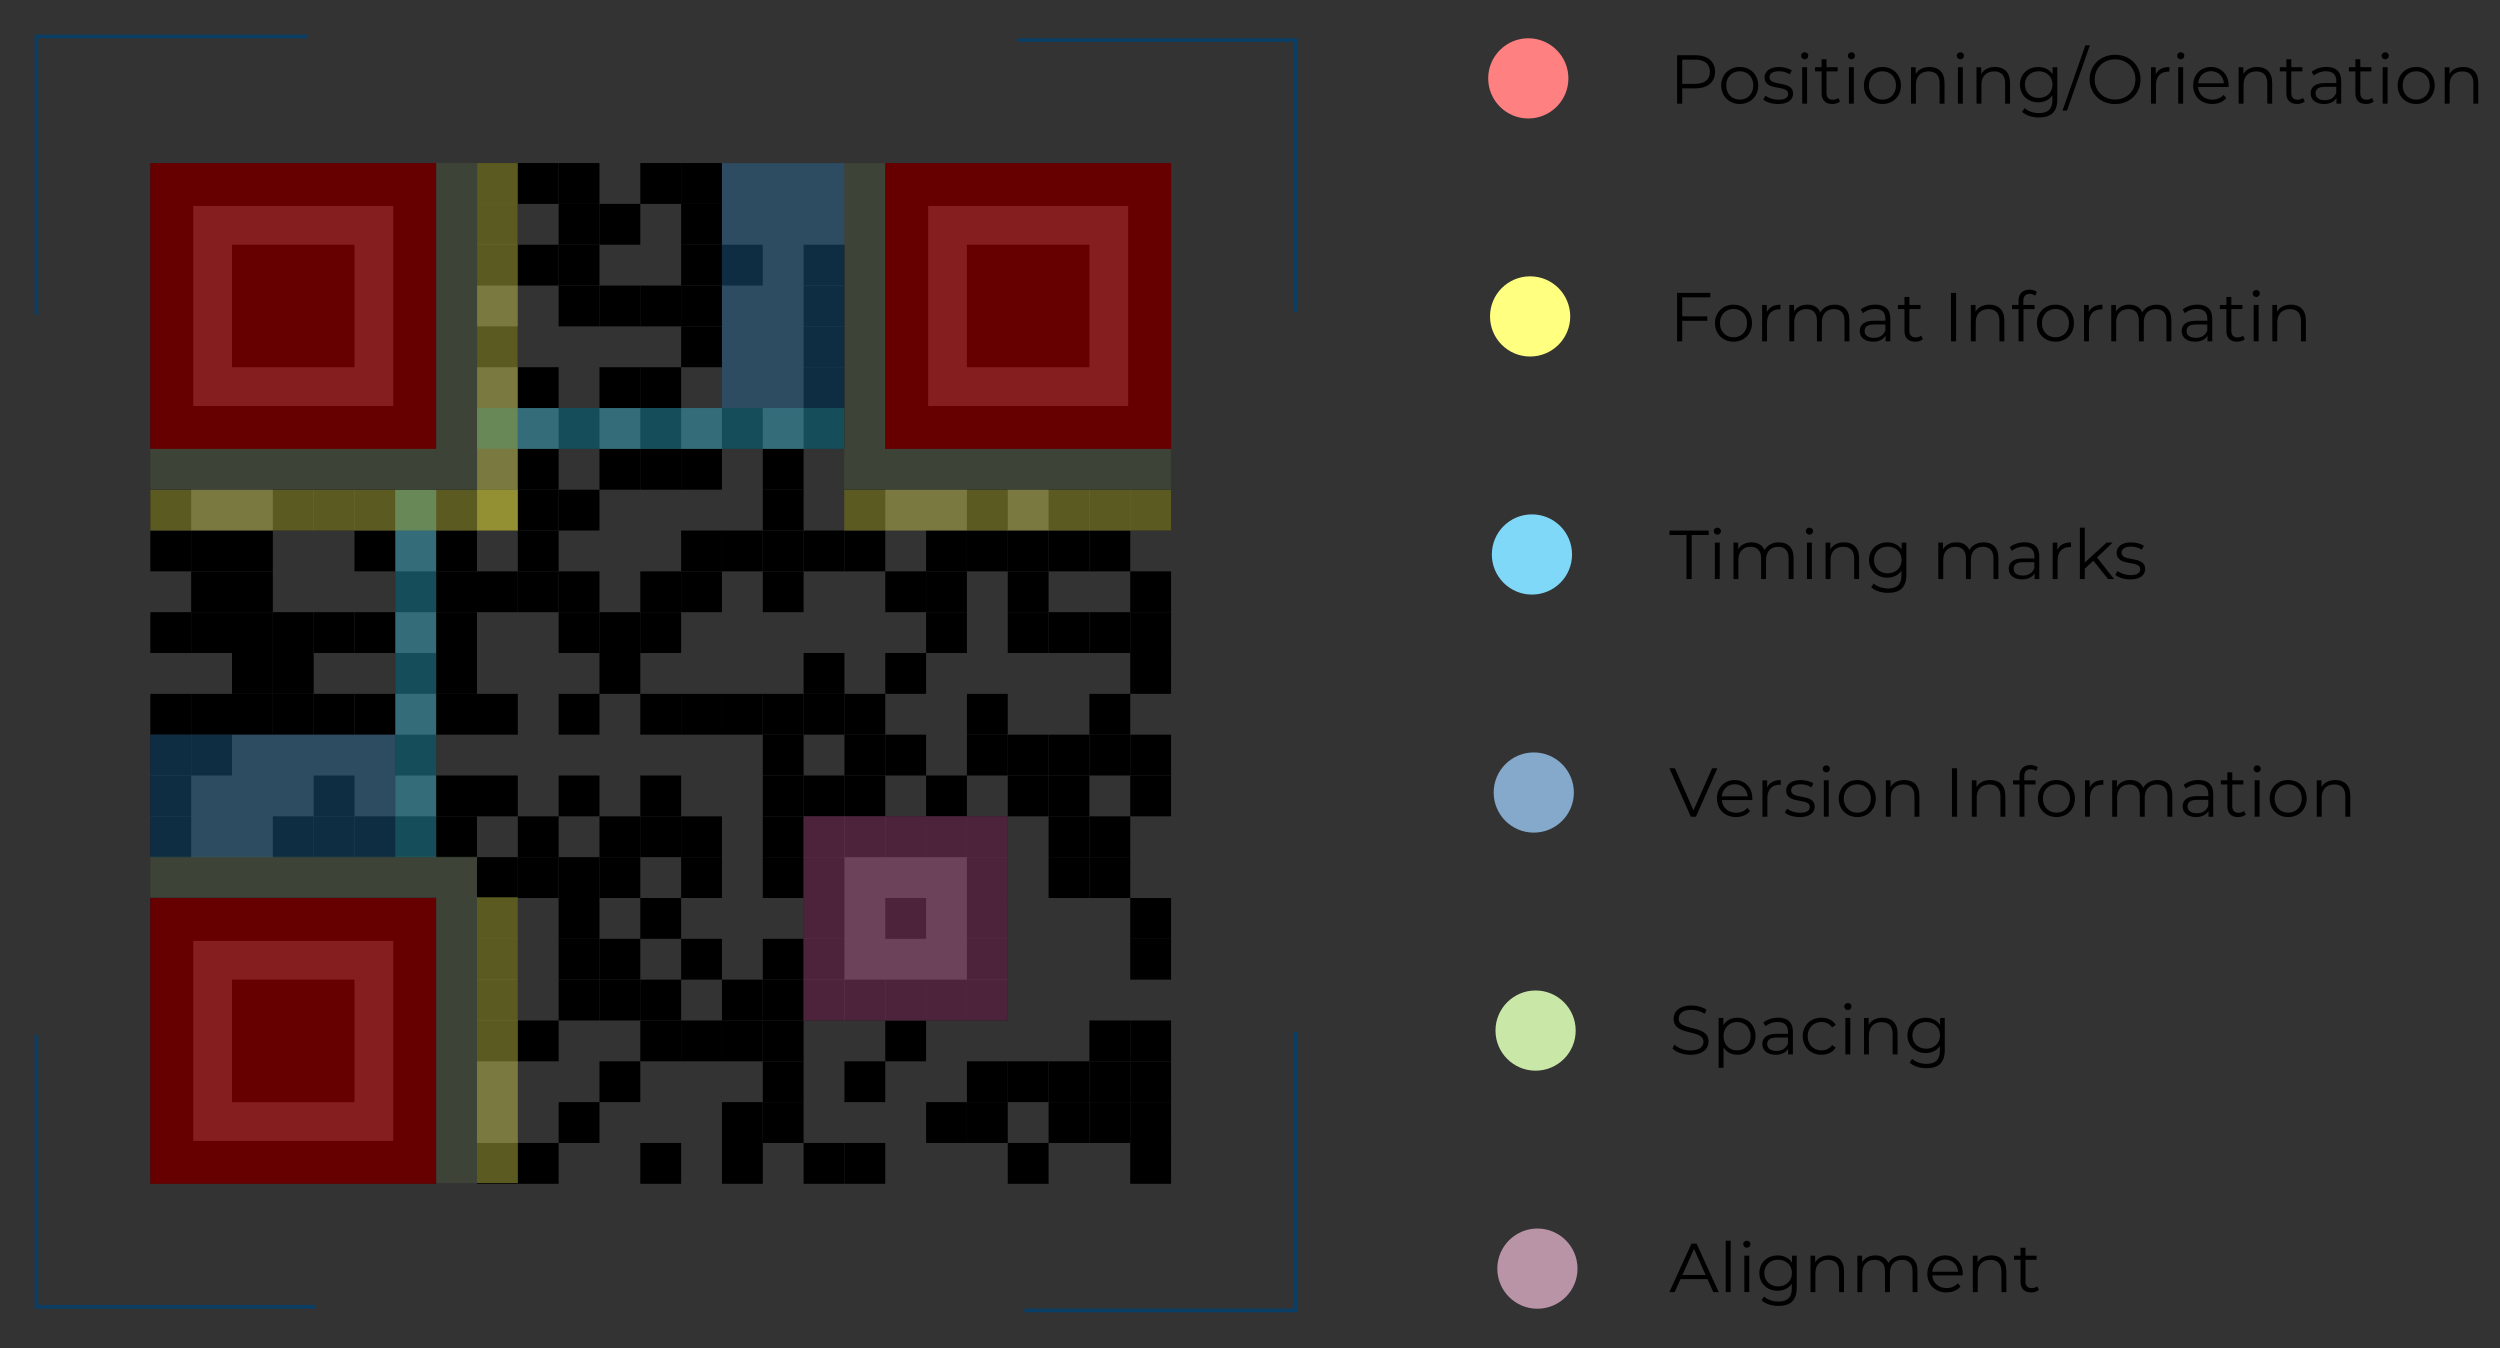 <?xml version="1.0" encoding="UTF-8"?>
<svg xmlns="http://www.w3.org/2000/svg" id="Layer_1" data-name="Layer 1" viewBox="0 0 685.78 369.78">
  <rect x="0" y="0" width="685.78" height="369.78" fill="#333333" stroke="none"/>
  <defs>
    <style>
      .cls-1 {
        fill: #ff8080;
      }

      .cls-2 {
        fill: #256ea5;
      }

      .cls-2, .cls-3, .cls-4, .cls-5, .cls-6, .cls-7 {
        opacity: .4;
      }

      .cls-8 {
        fill: #b993a6;
      }

      .cls-9 {
        fill: #80d8f8;
      }

      .cls-10 {
        fill: #c9e8a8;
      }

      .cls-11 {
        fill: #84a9cb;
      }

      .cls-12 {
        stroke: #0a3e65;
        stroke-miterlimit: 10;
      }

      .cls-12, .cls-13 {
        fill: none;
      }

      .cls-4 {
        fill: #e5e151;
      }

      .cls-5 {
        fill: #38c0e5;
      }

      .cls-6 {
        fill: #bf5891;
      }

      .cls-14 {
        fill: #ffff80;
      }

      .cls-7 {
        fill: red;
      }

      .cls-15 {
        fill: #8ab755;
        opacity: .3;
      }
    </style>
  </defs>
  <g>
    <g>
      <polyline class="cls-12" points="10 86.46 10 10 84.47 10"></polyline>
      <polyline class="cls-12" points="279.01 10.99 355.47 10.99 355.47 85.47"></polyline>
    </g>
    <g>
      <g>
        <rect x="130.84" y="44.73" width="11.2" height="11.2"></rect>
        <rect x="142.04" y="44.73" width="11.2" height="11.2"></rect>
        <rect x="153.24" y="44.73" width="11.2" height="11.2"></rect>
        <rect x="175.64" y="44.73" width="11.2" height="11.2"></rect>
        <rect x="186.84" y="44.73" width="11.2" height="11.2"></rect>
        <rect x="130.84" y="55.93" width="11.2" height="11.2"></rect>
        <rect x="153.24" y="55.93" width="11.2" height="11.2"></rect>
        <rect x="164.44" y="55.93" width="11.2" height="11.2"></rect>
        <rect x="186.84" y="55.93" width="11.2" height="11.2"></rect>
        <rect x="130.84" y="67.13" width="11.2" height="11.2"></rect>
        <rect x="142.04" y="67.13" width="11.2" height="11.2"></rect>
        <rect x="153.24" y="67.13" width="11.2" height="11.2"></rect>
        <rect x="186.84" y="67.13" width="11.2" height="11.2"></rect>
        <rect x="198.04" y="67.13" width="11.2" height="11.2"></rect>
        <rect x="220.44" y="67.13" width="11.2" height="11.2"></rect>
        <rect x="153.24" y="78.33" width="11.2" height="11.2"></rect>
        <rect x="164.44" y="78.33" width="11.2" height="11.2"></rect>
        <rect x="175.64" y="78.33" width="11.2" height="11.2"></rect>
        <rect x="186.84" y="78.33" width="11.2" height="11.2"></rect>
        <rect x="220.44" y="78.33" width="11.2" height="11.2"></rect>
        <rect x="130.84" y="89.53" width="11.2" height="11.2"></rect>
        <rect x="186.84" y="89.53" width="11.2" height="11.2"></rect>
        <rect x="220.44" y="89.53" width="11.2" height="11.2"></rect>
        <rect x="142.04" y="100.73" width="11.2" height="11.2"></rect>
        <rect x="164.44" y="100.73" width="11.2" height="11.2"></rect>
        <rect x="175.64" y="100.73" width="11.2" height="11.2"></rect>
        <rect x="220.44" y="100.73" width="11.2" height="11.2"></rect>
        <rect x="130.84" y="111.93" width="11.2" height="11.2"></rect>
        <rect x="153.24" y="111.93" width="11.2" height="11.2"></rect>
        <rect x="175.64" y="111.93" width="11.2" height="11.2"></rect>
        <rect x="198.04" y="111.93" width="11.2" height="11.2"></rect>
        <rect x="220.44" y="111.93" width="11.2" height="11.2"></rect>
        <rect x="142.04" y="123.13" width="11.2" height="11.2"></rect>
        <rect x="164.44" y="123.13" width="11.2" height="11.2"></rect>
        <rect x="175.64" y="123.13" width="11.2" height="11.2"></rect>
        <rect x="186.84" y="123.13" width="11.2" height="11.2"></rect>
        <rect x="209.24" y="123.13" width="11.2" height="11.2"></rect>
        <rect x="41.24" y="134.33" width="11.2" height="11.2"></rect>
        <rect x="74.84" y="134.33" width="11.2" height="11.2"></rect>
        <rect x="86.04" y="134.33" width="11.2" height="11.2"></rect>
        <rect x="97.24" y="134.33" width="11.2" height="11.2"></rect>
        <rect x="108.44" y="134.33" width="11.2" height="11.2"></rect>
        <rect x="119.64" y="134.33" width="11.2" height="11.2"></rect>
        <rect x="130.84" y="134.33" width="11.2" height="11.2"></rect>
        <rect x="142.04" y="134.33" width="11.2" height="11.2"></rect>
        <rect x="153.24" y="134.33" width="11.2" height="11.2"></rect>
        <rect x="209.24" y="134.33" width="11.2" height="11.2"></rect>
        <rect x="231.64" y="134.33" width="11.2" height="11.2"></rect>
        <rect x="265.24" y="134.33" width="11.2" height="11.2"></rect>
        <rect x="287.64" y="134.33" width="11.2" height="11.2"></rect>
        <rect x="298.84" y="134.33" width="11.2" height="11.2"></rect>
        <rect x="310.04" y="134.33" width="11.2" height="11.2"></rect>
        <rect x="41.24" y="145.53" width="11.2" height="11.2"></rect>
        <rect x="52.44" y="145.53" width="11.2" height="11.2"></rect>
        <rect x="63.64" y="145.53" width="11.2" height="11.2"></rect>
        <rect x="97.24" y="145.53" width="11.2" height="11.2"></rect>
        <rect x="119.64" y="145.53" width="11.2" height="11.2"></rect>
        <rect x="142.04" y="145.53" width="11.2" height="11.2"></rect>
        <rect x="186.84" y="145.53" width="11.2" height="11.2"></rect>
        <rect x="198.04" y="145.53" width="11.2" height="11.2"></rect>
        <rect x="209.24" y="145.53" width="11.2" height="11.2"></rect>
        <rect x="220.44" y="145.53" width="11.2" height="11.2"></rect>
        <rect x="231.64" y="145.53" width="11.2" height="11.2"></rect>
        <rect x="254.04" y="145.53" width="11.2" height="11.2"></rect>
        <rect x="265.24" y="145.53" width="11.2" height="11.2"></rect>
        <rect x="276.44" y="145.53" width="11.2" height="11.2"></rect>
        <rect x="287.64" y="145.53" width="11.2" height="11.2"></rect>
        <rect x="298.84" y="145.53" width="11.2" height="11.2"></rect>
        <rect x="52.44" y="156.73" width="11.2" height="11.2"></rect>
        <rect x="63.64" y="156.73" width="11.2" height="11.2"></rect>
        <rect x="108.44" y="156.73" width="11.2" height="11.2"></rect>
        <rect x="119.64" y="156.73" width="11.2" height="11.2"></rect>
        <rect x="130.84" y="156.73" width="11.2" height="11.2"></rect>
        <rect x="142.04" y="156.73" width="11.2" height="11.2"></rect>
        <rect x="153.24" y="156.73" width="11.2" height="11.2"></rect>
        <rect x="175.64" y="156.73" width="11.2" height="11.2"></rect>
        <rect x="186.84" y="156.73" width="11.2" height="11.2"></rect>
        <rect x="209.24" y="156.73" width="11.2" height="11.2"></rect>
        <rect x="242.84" y="156.73" width="11.2" height="11.2"></rect>
        <rect x="254.04" y="156.73" width="11.2" height="11.2"></rect>
        <rect x="276.44" y="156.73" width="11.2" height="11.2"></rect>
        <rect x="310.04" y="156.73" width="11.2" height="11.2"></rect>
        <rect x="41.24" y="167.93" width="11.2" height="11.2"></rect>
        <rect x="52.44" y="167.93" width="11.2" height="11.2"></rect>
        <rect x="63.64" y="167.93" width="11.2" height="11.2"></rect>
        <rect x="74.84" y="167.93" width="11.2" height="11.2"></rect>
        <rect x="86.04" y="167.93" width="11.2" height="11.2"></rect>
        <rect x="97.24" y="167.93" width="11.2" height="11.2"></rect>
        <rect x="119.64" y="167.93" width="11.2" height="11.2"></rect>
        <rect x="153.24" y="167.93" width="11.2" height="11.2"></rect>
        <rect x="164.44" y="167.93" width="11.2" height="11.2"></rect>
        <rect x="175.64" y="167.93" width="11.2" height="11.2"></rect>
        <rect x="254.04" y="167.93" width="11.2" height="11.2"></rect>
        <rect x="276.44" y="167.93" width="11.2" height="11.2"></rect>
        <rect x="287.64" y="167.93" width="11.2" height="11.2"></rect>
        <rect x="298.84" y="167.93" width="11.2" height="11.2"></rect>
        <rect x="310.04" y="167.93" width="11.2" height="11.2"></rect>
        <rect x="63.64" y="179.13" width="11.2" height="11.2"></rect>
        <rect x="74.84" y="179.13" width="11.2" height="11.2"></rect>
        <rect x="108.44" y="179.13" width="11.2" height="11.2"></rect>
        <rect x="119.64" y="179.13" width="11.2" height="11.2"></rect>
        <rect x="164.44" y="179.13" width="11.2" height="11.2"></rect>
        <rect x="220.44" y="179.13" width="11.2" height="11.2"></rect>
        <rect x="242.84" y="179.13" width="11.2" height="11.2"></rect>
        <rect x="310.04" y="179.13" width="11.2" height="11.2"></rect>
        <rect x="41.24" y="190.33" width="11.2" height="11.2"></rect>
        <rect x="52.44" y="190.33" width="11.2" height="11.2"></rect>
        <rect x="63.64" y="190.33" width="11.2" height="11.2"></rect>
        <rect x="74.84" y="190.33" width="11.2" height="11.2"></rect>
        <rect x="86.04" y="190.33" width="11.2" height="11.2"></rect>
        <rect x="97.24" y="190.33" width="11.2" height="11.2"></rect>
        <rect x="119.64" y="190.33" width="11.2" height="11.2"></rect>
        <rect x="130.84" y="190.33" width="11.2" height="11.2"></rect>
        <rect x="153.24" y="190.33" width="11.2" height="11.2"></rect>
        <rect x="175.64" y="190.33" width="11.2" height="11.2"></rect>
        <rect x="186.84" y="190.33" width="11.2" height="11.2"></rect>
        <rect x="198.04" y="190.33" width="11.2" height="11.2"></rect>
        <rect x="209.24" y="190.33" width="11.2" height="11.2"></rect>
        <rect x="220.44" y="190.33" width="11.2" height="11.2"></rect>
        <rect x="231.64" y="190.33" width="11.2" height="11.2"></rect>
        <rect x="265.24" y="190.33" width="11.2" height="11.2"></rect>
        <rect x="298.84" y="190.33" width="11.2" height="11.2"></rect>
        <rect x="41.24" y="201.53" width="11.2" height="11.2"></rect>
        <rect x="52.44" y="201.53" width="11.2" height="11.2"></rect>
        <rect x="108.44" y="201.53" width="11.2" height="11.2"></rect>
        <rect x="209.24" y="201.53" width="11.2" height="11.2"></rect>
        <rect x="231.64" y="201.53" width="11.2" height="11.2"></rect>
        <rect x="242.84" y="201.53" width="11.2" height="11.2"></rect>
        <rect x="265.24" y="201.53" width="11.2" height="11.2"></rect>
        <rect x="276.44" y="201.53" width="11.2" height="11.2"></rect>
        <rect x="287.64" y="201.53" width="11.2" height="11.2"></rect>
        <rect x="298.84" y="201.53" width="11.2" height="11.2"></rect>
        <rect x="310.04" y="201.53" width="11.2" height="11.2"></rect>
        <rect x="41.24" y="212.73" width="11.2" height="11.2"></rect>
        <rect x="86.04" y="212.73" width="11.2" height="11.2"></rect>
        <rect x="119.64" y="212.73" width="11.2" height="11.2"></rect>
        <rect x="130.84" y="212.73" width="11.2" height="11.2"></rect>
        <rect x="153.24" y="212.73" width="11.2" height="11.2"></rect>
        <rect x="175.64" y="212.73" width="11.2" height="11.2"></rect>
        <rect x="209.24" y="212.73" width="11.2" height="11.2"></rect>
        <rect x="220.44" y="212.73" width="11.2" height="11.2"></rect>
        <rect x="231.64" y="212.73" width="11.2" height="11.2"></rect>
        <rect x="254.04" y="212.73" width="11.2" height="11.2"></rect>
        <rect x="276.44" y="212.73" width="11.2" height="11.2"></rect>
        <rect x="287.64" y="212.73" width="11.2" height="11.2"></rect>
        <rect x="310.04" y="212.73" width="11.2" height="11.2"></rect>
        <rect x="41.24" y="223.93" width="11.2" height="11.2"></rect>
        <rect x="74.84" y="223.93" width="11.2" height="11.2"></rect>
        <rect x="86.04" y="223.93" width="11.2" height="11.2"></rect>
        <rect x="97.24" y="223.93" width="11.2" height="11.2"></rect>
        <rect x="108.44" y="223.93" width="11.2" height="11.2"></rect>
        <rect x="119.64" y="223.93" width="11.2" height="11.2"></rect>
        <rect x="142.04" y="223.93" width="11.2" height="11.2"></rect>
        <rect x="164.44" y="223.93" width="11.2" height="11.2"></rect>
        <rect x="175.64" y="223.93" width="11.2" height="11.2"></rect>
        <rect x="186.84" y="223.93" width="11.2" height="11.2"></rect>
        <rect x="209.24" y="223.93" width="11.2" height="11.2"></rect>
        <rect x="220.44" y="223.93" width="11.2" height="11.2"></rect>
        <rect x="231.64" y="223.93" width="11.2" height="11.2"></rect>
        <rect x="242.84" y="223.93" width="11.2" height="11.2"></rect>
        <rect x="254.04" y="223.93" width="11.2" height="11.2"></rect>
        <rect x="265.24" y="223.93" width="11.2" height="11.2"></rect>
        <rect x="287.64" y="223.93" width="11.2" height="11.2"></rect>
        <rect x="298.84" y="223.93" width="11.2" height="11.2"></rect>
        <rect x="130.84" y="235.13" width="11.2" height="11.2"></rect>
        <rect x="142.04" y="235.13" width="11.2" height="11.2"></rect>
        <rect x="153.24" y="235.13" width="11.2" height="11.2"></rect>
        <rect x="164.44" y="235.13" width="11.2" height="11.2"></rect>
        <rect x="186.84" y="235.13" width="11.2" height="11.2"></rect>
        <rect x="209.24" y="235.13" width="11.2" height="11.2"></rect>
        <rect x="220.44" y="235.13" width="11.2" height="11.2"></rect>
        <rect x="265.24" y="235.13" width="11.2" height="11.2"></rect>
        <rect x="287.64" y="235.13" width="11.2" height="11.2"></rect>
        <rect x="298.84" y="235.13" width="11.2" height="11.2"></rect>
        <rect x="130.84" y="246.33" width="11.2" height="11.2"></rect>
        <rect x="153.24" y="246.33" width="11.2" height="11.2"></rect>
        <rect x="175.64" y="246.33" width="11.2" height="11.2"></rect>
        <rect x="220.44" y="246.33" width="11.2" height="11.2"></rect>
        <rect x="242.84" y="246.33" width="11.2" height="11.2"></rect>
        <rect x="265.24" y="246.33" width="11.2" height="11.2"></rect>
        <rect x="310.04" y="246.33" width="11.2" height="11.2"></rect>
        <rect x="130.84" y="257.53" width="11.2" height="11.2"></rect>
        <rect x="153.24" y="257.53" width="11.2" height="11.2"></rect>
        <rect x="164.44" y="257.53" width="11.2" height="11.2"></rect>
        <rect x="186.84" y="257.53" width="11.2" height="11.2"></rect>
        <rect x="209.24" y="257.53" width="11.2" height="11.2"></rect>
        <rect x="220.44" y="257.53" width="11.2" height="11.2"></rect>
        <rect x="265.24" y="257.53" width="11.2" height="11.2"></rect>
        <rect x="310.04" y="257.53" width="11.2" height="11.2"></rect>
        <rect x="130.84" y="268.73" width="11.2" height="11.2"></rect>
        <rect x="153.24" y="268.73" width="11.2" height="11.2"></rect>
        <rect x="164.44" y="268.73" width="11.2" height="11.2"></rect>
        <rect x="175.64" y="268.73" width="11.2" height="11.2"></rect>
        <rect x="198.04" y="268.73" width="11.2" height="11.2"></rect>
        <rect x="209.24" y="268.73" width="11.2" height="11.2"></rect>
        <rect x="220.44" y="268.73" width="11.2" height="11.2"></rect>
        <rect x="231.64" y="268.73" width="11.2" height="11.2"></rect>
        <rect x="242.84" y="268.73" width="11.2" height="11.2"></rect>
        <rect x="254.04" y="268.73" width="11.2" height="11.2"></rect>
        <rect x="265.24" y="268.73" width="11.2" height="11.2"></rect>
        <rect x="130.84" y="279.93" width="11.2" height="11.2"></rect>
        <rect x="142.04" y="279.93" width="11.2" height="11.2"></rect>
        <rect x="175.64" y="279.93" width="11.2" height="11.2"></rect>
        <rect x="186.84" y="279.93" width="11.2" height="11.2"></rect>
        <rect x="198.04" y="279.93" width="11.2" height="11.2"></rect>
        <rect x="209.24" y="279.93" width="11.2" height="11.2"></rect>
        <rect x="242.84" y="279.93" width="11.2" height="11.2"></rect>
        <rect x="298.84" y="279.93" width="11.2" height="11.2"></rect>
        <rect x="310.04" y="279.93" width="11.2" height="11.2"></rect>
        <rect x="164.44" y="291.13" width="11.2" height="11.2"></rect>
        <rect x="209.24" y="291.13" width="11.2" height="11.2"></rect>
        <rect x="231.64" y="291.13" width="11.2" height="11.2"></rect>
        <rect x="265.24" y="291.13" width="11.2" height="11.2"></rect>
        <rect x="276.44" y="291.13" width="11.2" height="11.2"></rect>
        <rect x="287.64" y="291.13" width="11.2" height="11.2"></rect>
        <rect x="298.84" y="291.13" width="11.2" height="11.2"></rect>
        <rect x="310.04" y="291.13" width="11.2" height="11.2"></rect>
        <rect x="153.24" y="302.33" width="11.2" height="11.2"></rect>
        <rect x="198.04" y="302.33" width="11.2" height="11.2"></rect>
        <rect x="209.24" y="302.33" width="11.2" height="11.2"></rect>
        <rect x="254.04" y="302.33" width="11.2" height="11.2"></rect>
        <rect x="265.24" y="302.33" width="11.2" height="11.2"></rect>
        <rect x="287.64" y="302.33" width="11.2" height="11.2"></rect>
        <rect x="298.84" y="302.33" width="11.2" height="11.2"></rect>
        <rect x="310.04" y="302.33" width="11.2" height="11.2"></rect>
        <rect x="130.84" y="313.53" width="11.2" height="11.2"></rect>
        <rect x="142.04" y="313.53" width="11.2" height="11.2"></rect>
        <rect x="175.64" y="313.53" width="11.2" height="11.2"></rect>
        <rect x="198.04" y="313.53" width="11.2" height="11.2"></rect>
        <rect x="220.44" y="313.53" width="11.2" height="11.2"></rect>
        <rect x="231.64" y="313.53" width="11.2" height="11.2"></rect>
        <rect x="276.44" y="313.53" width="11.2" height="11.2"></rect>
        <rect x="310.04" y="313.53" width="11.2" height="11.2"></rect>
        <g>
          <rect class="cls-13" x="53" y="56.49" width="54.88" height="54.88"></rect>
          <path d="m107.88,44.73H41.24v78.4h78.4V44.73h-11.76Zm0,66.64h-54.88v-54.88h54.88v54.88Z"></path>
        </g>
        <g>
          <rect class="cls-13" x="254.6" y="56.49" width="54.88" height="54.88"></rect>
          <path d="m309.48,44.73h-66.64v78.4h78.4V44.73h-11.76Zm0,66.64h-54.88v-54.88h54.88v54.88Z"></path>
        </g>
        <g>
          <rect class="cls-13" x="53" y="258.09" width="54.88" height="54.88"></rect>
          <path d="m107.88,246.33H41.24v78.4h78.4v-78.4h-11.76Zm0,66.64h-54.88v-54.88h54.88v54.88Z"></path>
        </g>
        <rect x="63.64" y="67.13" width="33.6" height="33.6"></rect>
        <rect x="265.24" y="67.13" width="33.6" height="33.6"></rect>
        <rect x="63.64" y="268.73" width="33.6" height="33.6"></rect>
      </g>
      <rect class="cls-7" x="242.84" y="44.73" width="78.4" height="78.4"></rect>
      <rect class="cls-7" x="41.24" y="44.73" width="78.4" height="78.4"></rect>
      <rect class="cls-7" x="41.24" y="246.33" width="78.4" height="78.4"></rect>
      <rect class="cls-6" x="220.44" y="223.93" width="56" height="56"></rect>
      <g class="cls-3">
        <rect class="cls-15" x="119.64" y="44.73" width="11.2" height="89.6"></rect>
        <rect class="cls-15" x="74.84" y="89.53" width="11.2" height="78.4" transform="translate(209.17 48.29) rotate(90)"></rect>
      </g>
      <g class="cls-3">
        <rect class="cls-15" x="119.64" y="234.93" width="11.2" height="89.6"></rect>
        <rect class="cls-15" x="74.84" y="201.33" width="11.2" height="78.4" transform="translate(-160.09 320.97) rotate(-90)"></rect>
      </g>
      <g class="cls-3">
        <rect class="cls-15" x="231.6" y="44.77" width="11.2" height="89.6" transform="translate(474.4 179.13) rotate(-180)"></rect>
        <rect class="cls-15" x="276.4" y="89.57" width="11.2" height="78.4" transform="translate(410.77 -153.23) rotate(90)"></rect>
      </g>
      <rect class="cls-2" x="198.04" y="44.73" width="33.56" height="67.2"></rect>
      <rect class="cls-5" x="130.84" y="111.93" width="100.76" height="11.2"></rect>
      <rect class="cls-5" x="108.44" y="134.37" width="11.2" height="100.76"></rect>
      <rect class="cls-4" x="130.84" y="246.13" width="11.2" height="78.4"></rect>
      <rect class="cls-2" x="41.24" y="201.53" width="67.2" height="33.61"></rect>
      <rect class="cls-4" x="41.24" y="134.37" width="100.8" height="11.16"></rect>
      <rect class="cls-4" x="86.04" y="89.55" width="100.8" height="11.16" transform="translate(41.31 231.57) rotate(-90)"></rect>
      <rect class="cls-4" x="231.6" y="134.37" width="89.64" height="11.16"></rect>
    </g>
    <g>
      <polyline class="cls-12" points="355.47 283 355.47 359.46 280.99 359.46"></polyline>
      <polyline class="cls-12" points="86.46 358.47 10 358.47 10 283.99"></polyline>
    </g>
  </g>
  <circle class="cls-1" cx="419.23" cy="21.5" r="11"></circle>
  <circle class="cls-14" cx="419.73" cy="86.8" r="11"></circle>
  <circle class="cls-9" cx="420.23" cy="152.1" r="11"></circle>
  <circle class="cls-11" cx="420.73" cy="217.4" r="11"></circle>
  <circle class="cls-10" cx="421.23" cy="282.7" r="11"></circle>
  <circle class="cls-8" cx="421.73" cy="348" r="11"></circle>
  <g>
    <path d="m470.46,19.7c0,2.83-2.05,4.54-5.43,4.54h-3.57v4.2h-1.41v-13.3h4.98c3.38,0,5.43,1.71,5.43,4.56Zm-1.41,0c0-2.13-1.41-3.34-4.07-3.34h-3.53v6.65h3.53c2.66,0,4.07-1.22,4.07-3.31Z"></path>
    <path d="m472.15,23.44c0-2.96,2.17-5.07,5.09-5.07s5.07,2.11,5.07,5.07-2.15,5.09-5.07,5.09-5.09-2.13-5.09-5.09Zm8.8,0c0-2.34-1.58-3.89-3.71-3.89s-3.72,1.56-3.72,3.89,1.6,3.89,3.72,3.89,3.71-1.56,3.71-3.89Z"></path>
    <path d="m483.68,27.3l.61-1.06c.8.63,2.15,1.12,3.55,1.12,1.9,0,2.68-.65,2.68-1.63,0-2.6-6.48-.55-6.48-4.5,0-1.63,1.41-2.85,3.95-2.85,1.29,0,2.7.36,3.53.93l-.59,1.08c-.87-.61-1.92-.85-2.94-.85-1.8,0-2.6.7-2.6,1.65,0,2.7,6.48.67,6.48,4.5,0,1.73-1.52,2.85-4.12,2.85-1.65,0-3.25-.53-4.07-1.23Z"></path>
    <path d="m494.06,15.29c0-.51.44-.95.99-.95s.99.42.99.93c0,.55-.42.99-.99.99s-.99-.44-.99-.97Zm.3,3.15h1.35v9.99h-1.35v-9.99Z"></path>
    <path d="m504.73,27.83c-.53.48-1.33.7-2.11.7-1.88,0-2.93-1.06-2.93-2.91v-6.04h-1.79v-1.14h1.79v-2.18h1.35v2.18h3.04v1.14h-3.04v5.96c0,1.18.61,1.82,1.73,1.82.55,0,1.1-.17,1.48-.51l.47.97Z"></path>
    <path d="m506.88,15.29c0-.51.44-.95.99-.95s.99.42.99.93c0,.55-.42.99-.99.99s-.99-.44-.99-.97Zm.3,3.15h1.35v9.99h-1.35v-9.99Z"></path>
    <path d="m511.29,23.44c0-2.96,2.17-5.07,5.09-5.07s5.07,2.11,5.07,5.07-2.15,5.09-5.07,5.09-5.09-2.13-5.09-5.09Zm8.8,0c0-2.34-1.58-3.89-3.71-3.89s-3.72,1.56-3.72,3.89,1.6,3.89,3.72,3.89,3.71-1.56,3.71-3.89Z"></path>
    <path d="m533.41,22.65v5.79h-1.35v-5.66c0-2.11-1.1-3.19-3-3.19-2.15,0-3.5,1.33-3.5,3.61v5.24h-1.35v-9.99h1.29v1.84c.72-1.22,2.07-1.92,3.8-1.92,2.43,0,4.1,1.41,4.1,4.27Z"></path>
    <path d="m536.77,15.29c0-.51.44-.95.99-.95s.99.42.99.93c0,.55-.42.99-.99.99s-.99-.44-.99-.97Zm.3,3.15h1.35v9.99h-1.35v-9.99Z"></path>
    <path d="m551.38,22.65v5.79h-1.35v-5.66c0-2.11-1.1-3.19-3-3.19-2.15,0-3.5,1.33-3.5,3.61v5.24h-1.35v-9.99h1.29v1.84c.72-1.22,2.07-1.92,3.8-1.92,2.43,0,4.1,1.41,4.1,4.27Z"></path>
    <path d="m564.34,18.45v8.78c0,3.44-1.69,5-5,5-1.82,0-3.61-.55-4.65-1.54l.68-1.03c.95.85,2.39,1.37,3.93,1.37,2.53,0,3.69-1.16,3.69-3.63v-1.27c-.84,1.27-2.26,1.94-3.89,1.94-2.85,0-5.01-1.99-5.01-4.86s2.17-4.83,5.01-4.83c1.67,0,3.12.68,3.95,1.99v-1.92h1.29Zm-1.31,4.75c0-2.17-1.6-3.65-3.8-3.65s-3.78,1.48-3.78,3.65,1.58,3.67,3.78,3.67,3.8-1.5,3.8-3.67Z"></path>
    <path d="m572.03,12.44h1.24l-6.27,17.9h-1.23l6.27-17.9Z"></path>
    <path d="m573.21,21.79c0-3.88,2.96-6.76,6.99-6.76s6.97,2.87,6.97,6.76-2.98,6.76-6.97,6.76-6.99-2.89-6.99-6.76Zm12.56,0c0-3.17-2.38-5.51-5.57-5.51s-5.6,2.34-5.6,5.51,2.39,5.51,5.6,5.51,5.57-2.34,5.57-5.51Z"></path>
    <path d="m595.08,18.37v1.31c-.11,0-.23-.02-.32-.02-2.09,0-3.36,1.33-3.36,3.69v5.09h-1.35v-9.99h1.29v1.96c.63-1.33,1.9-2.03,3.74-2.03Z"></path>
    <path d="m597.21,15.29c0-.51.44-.95.99-.95s.99.42.99.93c0,.55-.42.99-.99.99s-.99-.44-.99-.97Zm.3,3.15h1.35v9.99h-1.35v-9.99Z"></path>
    <path d="m611.32,23.86h-8.36c.15,2.09,1.75,3.48,3.93,3.48,1.22,0,2.3-.44,3.06-1.31l.76.87c-.89,1.06-2.28,1.63-3.86,1.63-3.12,0-5.24-2.13-5.24-5.09s2.07-5.07,4.88-5.07,4.84,2.07,4.84,5.07c0,.11-.02.27-.02.42Zm-8.36-1.01h7.09c-.17-1.96-1.6-3.32-3.55-3.32s-3.36,1.37-3.53,3.32Z"></path>
    <path d="m623.29,22.65v5.79h-1.35v-5.66c0-2.11-1.1-3.19-3-3.19-2.15,0-3.5,1.33-3.5,3.61v5.24h-1.35v-9.99h1.29v1.84c.72-1.22,2.07-1.92,3.8-1.92,2.43,0,4.1,1.41,4.1,4.27Z"></path>
    <path d="m632.22,27.83c-.53.48-1.33.7-2.11.7-1.88,0-2.93-1.06-2.93-2.91v-6.04h-1.79v-1.14h1.79v-2.18h1.35v2.18h3.04v1.14h-3.04v5.96c0,1.18.61,1.82,1.73,1.82.55,0,1.1-.17,1.48-.51l.47.97Z"></path>
    <path d="m642.22,22.25v6.19h-1.29v-1.56c-.61,1.03-1.79,1.65-3.44,1.65-2.26,0-3.65-1.18-3.65-2.91,0-1.54.99-2.83,3.86-2.83h3.17v-.61c0-1.71-.97-2.64-2.83-2.64-1.29,0-2.51.46-3.32,1.18l-.61-1.01c1.01-.85,2.49-1.35,4.07-1.35,2.58,0,4.05,1.29,4.05,3.88Zm-1.35,3.19v-1.63h-3.13c-1.94,0-2.56.76-2.56,1.79,0,1.16.93,1.88,2.53,1.88s2.64-.72,3.17-2.03Z"></path>
    <path d="m651.15,27.83c-.53.48-1.33.7-2.11.7-1.88,0-2.93-1.06-2.93-2.91v-6.04h-1.79v-1.14h1.79v-2.18h1.35v2.18h3.04v1.14h-3.04v5.96c0,1.18.61,1.82,1.73,1.82.55,0,1.1-.17,1.48-.51l.47.97Z"></path>
    <path d="m653.3,15.29c0-.51.44-.95.99-.95s.99.42.99.93c0,.55-.42.99-.99.99s-.99-.44-.99-.97Zm.3,3.15h1.35v9.99h-1.35v-9.99Z"></path>
    <path d="m657.7,23.44c0-2.96,2.17-5.07,5.09-5.07s5.07,2.11,5.07,5.07-2.15,5.09-5.07,5.09-5.09-2.13-5.09-5.09Zm8.8,0c0-2.34-1.58-3.89-3.71-3.89s-3.72,1.56-3.72,3.89,1.6,3.89,3.72,3.89,3.71-1.56,3.71-3.89Z"></path>
    <path d="m679.82,22.65v5.79h-1.35v-5.66c0-2.11-1.1-3.19-3-3.19-2.15,0-3.5,1.33-3.5,3.61v5.24h-1.35v-9.99h1.29v1.84c.72-1.22,2.07-1.92,3.8-1.92,2.43,0,4.1,1.41,4.1,4.27Z"></path>
  </g>
  <g>
    <path d="m461.45,81.56v5.22h6.88v1.22h-6.88v5.64h-1.41v-13.3h9.12v1.22h-7.71Z"></path>
    <path d="m470.44,88.64c0-2.96,2.17-5.07,5.09-5.07s5.07,2.11,5.07,5.07-2.15,5.09-5.07,5.09-5.09-2.13-5.09-5.09Zm8.8,0c0-2.34-1.58-3.89-3.71-3.89s-3.72,1.56-3.72,3.89,1.6,3.89,3.72,3.89,3.71-1.56,3.71-3.89Z"></path>
    <path d="m488.4,83.57v1.31c-.11,0-.23-.02-.32-.02-2.09,0-3.36,1.33-3.36,3.69v5.09h-1.35v-9.99h1.29v1.96c.63-1.33,1.9-2.03,3.74-2.03Z"></path>
    <path d="m507.32,87.85v5.79h-1.35v-5.66c0-2.11-1.06-3.19-2.87-3.19-2.05,0-3.34,1.33-3.34,3.61v5.24h-1.35v-5.66c0-2.11-1.06-3.19-2.89-3.19-2.03,0-3.34,1.33-3.34,3.61v5.24h-1.35v-9.99h1.29v1.82c.7-1.2,1.99-1.9,3.67-1.9s2.94.7,3.55,2.11c.72-1.29,2.15-2.11,3.95-2.11,2.43,0,4.03,1.41,4.03,4.27Z"></path>
    <path d="m518.53,87.45v6.19h-1.29v-1.56c-.61,1.03-1.79,1.65-3.44,1.65-2.26,0-3.65-1.18-3.65-2.91,0-1.54.99-2.83,3.86-2.83h3.17v-.61c0-1.71-.97-2.64-2.83-2.64-1.29,0-2.51.46-3.32,1.18l-.61-1.01c1.01-.85,2.49-1.35,4.07-1.35,2.58,0,4.05,1.29,4.05,3.88Zm-1.35,3.19v-1.63h-3.13c-1.94,0-2.56.76-2.56,1.79,0,1.16.93,1.88,2.53,1.88s2.64-.72,3.17-2.03Z"></path>
    <path d="m527.46,93.03c-.53.48-1.33.7-2.11.7-1.88,0-2.93-1.06-2.93-2.91v-6.04h-1.79v-1.14h1.79v-2.18h1.35v2.18h3.04v1.14h-3.04v5.96c0,1.18.61,1.82,1.73,1.82.55,0,1.1-.17,1.48-.51l.47.97Z"></path>
    <path d="m535.17,80.34h1.41v13.3h-1.41v-13.3Z"></path>
    <path d="m549.82,87.85v5.79h-1.35v-5.66c0-2.11-1.1-3.19-3-3.19-2.15,0-3.5,1.33-3.5,3.61v5.24h-1.35v-9.99h1.29v1.84c.72-1.22,2.07-1.92,3.8-1.92,2.43,0,4.1,1.41,4.1,4.27Z"></path>
    <path d="m555.03,82.47v1.18h3.08v1.14h-3.04v8.85h-1.35v-8.85h-1.79v-1.14h1.79v-1.23c0-1.79,1.06-2.96,3.02-2.96.74,0,1.5.21,2,.63l-.46,1.01c-.38-.32-.91-.49-1.48-.49-1.16,0-1.77.65-1.77,1.88Z"></path>
    <path d="m558.75,88.64c0-2.96,2.17-5.07,5.09-5.07s5.07,2.11,5.07,5.07-2.15,5.09-5.07,5.09-5.09-2.13-5.09-5.09Zm8.8,0c0-2.34-1.58-3.89-3.71-3.89s-3.72,1.56-3.72,3.89,1.6,3.89,3.72,3.89,3.71-1.56,3.71-3.89Z"></path>
    <path d="m576.71,83.57v1.31c-.11,0-.23-.02-.32-.02-2.09,0-3.36,1.33-3.36,3.69v5.09h-1.35v-9.99h1.29v1.96c.63-1.33,1.9-2.03,3.74-2.03Z"></path>
    <path d="m595.63,87.85v5.79h-1.35v-5.66c0-2.11-1.06-3.19-2.87-3.19-2.05,0-3.34,1.33-3.34,3.61v5.24h-1.35v-5.66c0-2.11-1.06-3.19-2.89-3.19-2.03,0-3.34,1.33-3.34,3.61v5.24h-1.35v-9.99h1.29v1.82c.7-1.2,1.99-1.9,3.67-1.9s2.94.7,3.55,2.11c.72-1.29,2.15-2.11,3.95-2.11,2.43,0,4.03,1.41,4.03,4.27Z"></path>
    <path d="m606.84,87.45v6.19h-1.29v-1.56c-.61,1.03-1.79,1.65-3.44,1.65-2.26,0-3.65-1.18-3.65-2.91,0-1.54.99-2.83,3.86-2.83h3.17v-.61c0-1.71-.97-2.64-2.83-2.64-1.29,0-2.51.46-3.32,1.18l-.61-1.01c1.01-.85,2.49-1.35,4.07-1.35,2.58,0,4.05,1.29,4.05,3.88Zm-1.35,3.19v-1.63h-3.13c-1.94,0-2.56.76-2.56,1.79,0,1.16.93,1.88,2.53,1.88s2.64-.72,3.17-2.03Z"></path>
    <path d="m615.77,93.03c-.53.48-1.33.7-2.11.7-1.88,0-2.93-1.06-2.93-2.91v-6.04h-1.79v-1.14h1.79v-2.18h1.35v2.18h3.04v1.14h-3.04v5.96c0,1.18.61,1.82,1.73,1.82.55,0,1.1-.17,1.48-.51l.47.97Z"></path>
    <path d="m617.92,80.49c0-.51.44-.95.99-.95s.99.42.99.93c0,.55-.42.99-.99.99s-.99-.44-.99-.97Zm.3,3.15h1.35v9.99h-1.35v-9.99Z"></path>
    <path d="m632.53,87.85v5.79h-1.35v-5.66c0-2.11-1.1-3.19-3-3.19-2.15,0-3.5,1.33-3.5,3.61v5.24h-1.35v-9.99h1.29v1.84c.72-1.22,2.07-1.92,3.8-1.92,2.43,0,4.1,1.41,4.1,4.27Z"></path>
  </g>
  <g>
    <path d="m462.63,146.76h-4.67v-1.22h10.75v1.22h-4.67v12.08h-1.41v-12.08Z"></path>
    <path d="m470.1,145.69c0-.51.44-.95.99-.95s.99.42.99.93c0,.55-.42.99-.99.99s-.99-.44-.99-.97Zm.3,3.15h1.35v9.99h-1.35v-9.99Z"></path>
    <path d="m492,153.05v5.79h-1.35v-5.66c0-2.11-1.06-3.19-2.87-3.19-2.05,0-3.34,1.33-3.34,3.61v5.24h-1.35v-5.66c0-2.11-1.06-3.19-2.89-3.19-2.03,0-3.34,1.33-3.34,3.61v5.24h-1.35v-9.99h1.29v1.82c.7-1.2,1.99-1.9,3.67-1.9s2.94.7,3.55,2.11c.72-1.29,2.15-2.11,3.95-2.11,2.43,0,4.03,1.41,4.03,4.27Z"></path>
    <path d="m495.37,145.69c0-.51.44-.95.99-.95s.99.42.99.93c0,.55-.42.99-.99.99s-.99-.44-.99-.97Zm.3,3.15h1.35v9.99h-1.35v-9.99Z"></path>
    <path d="m509.98,153.05v5.79h-1.35v-5.66c0-2.11-1.1-3.19-3-3.19-2.15,0-3.5,1.33-3.5,3.61v5.24h-1.35v-9.99h1.29v1.84c.72-1.22,2.07-1.92,3.8-1.92,2.43,0,4.1,1.41,4.1,4.27Z"></path>
    <path d="m522.94,148.85v8.78c0,3.44-1.69,5-5,5-1.82,0-3.61-.55-4.65-1.54l.68-1.03c.95.85,2.39,1.37,3.93,1.37,2.53,0,3.69-1.16,3.69-3.63v-1.27c-.84,1.27-2.26,1.94-3.89,1.94-2.85,0-5.01-1.99-5.01-4.86s2.17-4.83,5.01-4.83c1.67,0,3.12.68,3.95,1.99v-1.92h1.29Zm-1.31,4.75c0-2.17-1.6-3.65-3.8-3.65s-3.78,1.48-3.78,3.65,1.58,3.67,3.78,3.67,3.8-1.5,3.8-3.67Z"></path>
    <path d="m548.19,153.05v5.79h-1.35v-5.66c0-2.11-1.06-3.19-2.87-3.19-2.05,0-3.34,1.33-3.34,3.61v5.24h-1.35v-5.66c0-2.11-1.06-3.19-2.89-3.19-2.03,0-3.34,1.33-3.34,3.61v5.24h-1.35v-9.99h1.29v1.82c.7-1.2,1.99-1.9,3.67-1.9s2.94.7,3.55,2.11c.72-1.29,2.15-2.11,3.95-2.11,2.43,0,4.03,1.41,4.03,4.27Z"></path>
    <path d="m559.4,152.65v6.19h-1.29v-1.56c-.61,1.03-1.79,1.65-3.44,1.65-2.26,0-3.65-1.18-3.65-2.91,0-1.54.99-2.83,3.86-2.83h3.17v-.61c0-1.71-.97-2.64-2.83-2.64-1.29,0-2.51.46-3.32,1.18l-.61-1.01c1.01-.85,2.49-1.35,4.07-1.35,2.58,0,4.05,1.29,4.05,3.88Zm-1.35,3.19v-1.63h-3.13c-1.94,0-2.56.76-2.56,1.79,0,1.16.93,1.88,2.53,1.88s2.64-.72,3.17-2.03Z"></path>
    <path d="m568.1,148.77v1.31c-.11,0-.23-.02-.32-.02-2.09,0-3.36,1.33-3.36,3.69v5.09h-1.35v-9.99h1.29v1.96c.63-1.33,1.9-2.03,3.74-2.03Z"></path>
    <path d="m574.24,153.82l-2.36,2.17v2.85h-1.35v-14.1h1.35v9.56l5.96-5.45h1.67l-4.27,4.08,4.67,5.91h-1.65l-4.03-5.02Z"></path>
    <path d="m580.26,157.7l.61-1.06c.8.63,2.15,1.12,3.55,1.12,1.9,0,2.68-.65,2.68-1.63,0-2.6-6.48-.55-6.48-4.5,0-1.63,1.41-2.85,3.95-2.85,1.29,0,2.7.36,3.53.93l-.59,1.08c-.87-.61-1.92-.85-2.94-.85-1.8,0-2.6.7-2.6,1.65,0,2.7,6.48.67,6.48,4.5,0,1.73-1.52,2.85-4.12,2.85-1.65,0-3.25-.53-4.07-1.23Z"></path>
  </g>
  <g>
    <path d="m471.1,210.74l-5.89,13.3h-1.39l-5.89-13.3h1.52l5.09,11.55,5.13-11.55h1.42Z"></path>
    <path d="m480.68,219.46h-8.36c.15,2.09,1.75,3.48,3.93,3.48,1.22,0,2.3-.44,3.06-1.31l.76.87c-.89,1.06-2.28,1.63-3.86,1.63-3.12,0-5.24-2.13-5.24-5.09s2.07-5.07,4.88-5.07,4.84,2.07,4.84,5.07c0,.11-.02.27-.02.42Zm-8.36-1.01h7.09c-.17-1.96-1.6-3.32-3.55-3.32s-3.36,1.37-3.53,3.32Z"></path>
    <path d="m488.49,213.97v1.31c-.11,0-.23-.02-.32-.02-2.09,0-3.36,1.33-3.36,3.69v5.09h-1.35v-9.99h1.29v1.96c.63-1.33,1.9-2.03,3.74-2.03Z"></path>
    <path d="m489.61,222.9l.61-1.06c.8.63,2.15,1.12,3.55,1.12,1.9,0,2.68-.65,2.68-1.63,0-2.6-6.48-.55-6.48-4.5,0-1.63,1.41-2.85,3.95-2.85,1.29,0,2.7.36,3.53.93l-.59,1.08c-.87-.61-1.92-.85-2.94-.85-1.8,0-2.6.7-2.6,1.65,0,2.7,6.48.67,6.48,4.5,0,1.73-1.52,2.85-4.12,2.85-1.65,0-3.25-.53-4.07-1.23Z"></path>
    <path d="m499.99,210.89c0-.51.44-.95.99-.95s.99.42.99.93c0,.55-.42.99-.99.99s-.99-.44-.99-.97Zm.3,3.15h1.35v9.99h-1.35v-9.99Z"></path>
    <path d="m504.39,219.04c0-2.96,2.17-5.07,5.09-5.07s5.07,2.11,5.07,5.07-2.15,5.09-5.07,5.09-5.09-2.13-5.09-5.09Zm8.8,0c0-2.34-1.58-3.89-3.71-3.89s-3.72,1.56-3.72,3.89,1.6,3.89,3.72,3.89,3.71-1.56,3.71-3.89Z"></path>
    <path d="m526.51,218.25v5.79h-1.35v-5.66c0-2.11-1.1-3.19-3-3.19-2.15,0-3.5,1.33-3.5,3.61v5.24h-1.35v-9.99h1.29v1.84c.72-1.22,2.07-1.92,3.8-1.92,2.43,0,4.1,1.41,4.1,4.27Z"></path>
    <path d="m535.44,210.74h1.41v13.3h-1.41v-13.3Z"></path>
    <path d="m550.09,218.25v5.79h-1.35v-5.66c0-2.11-1.1-3.19-3-3.19-2.15,0-3.5,1.33-3.5,3.61v5.24h-1.35v-9.99h1.29v1.84c.72-1.22,2.07-1.92,3.8-1.92,2.43,0,4.1,1.41,4.1,4.27Z"></path>
    <path d="m555.29,212.87v1.18h3.08v1.14h-3.04v8.85h-1.35v-8.85h-1.79v-1.14h1.79v-1.23c0-1.79,1.06-2.96,3.02-2.96.74,0,1.5.21,2,.63l-.46,1.01c-.38-.32-.91-.49-1.48-.49-1.16,0-1.77.65-1.77,1.88Z"></path>
    <path d="m559.02,219.04c0-2.96,2.17-5.07,5.09-5.07s5.07,2.11,5.07,5.07-2.15,5.09-5.07,5.09-5.09-2.13-5.09-5.09Zm8.8,0c0-2.34-1.58-3.89-3.71-3.89s-3.72,1.56-3.72,3.89,1.6,3.89,3.72,3.89,3.71-1.56,3.71-3.89Z"></path>
    <path d="m576.97,213.97v1.31c-.11,0-.23-.02-.32-.02-2.09,0-3.36,1.33-3.36,3.69v5.09h-1.35v-9.99h1.29v1.96c.63-1.33,1.9-2.03,3.74-2.03Z"></path>
    <path d="m595.89,218.25v5.79h-1.35v-5.66c0-2.11-1.06-3.19-2.87-3.19-2.05,0-3.34,1.33-3.34,3.61v5.24h-1.35v-5.66c0-2.11-1.06-3.19-2.89-3.19-2.03,0-3.34,1.33-3.34,3.61v5.24h-1.35v-9.99h1.29v1.82c.7-1.2,1.99-1.9,3.67-1.9s2.94.7,3.55,2.11c.72-1.29,2.15-2.11,3.95-2.11,2.43,0,4.03,1.41,4.03,4.27Z"></path>
    <path d="m607.11,217.85v6.19h-1.29v-1.56c-.61,1.03-1.79,1.65-3.44,1.65-2.26,0-3.65-1.18-3.65-2.91,0-1.54.99-2.83,3.86-2.83h3.17v-.61c0-1.71-.97-2.64-2.83-2.64-1.29,0-2.51.46-3.32,1.18l-.61-1.01c1.01-.85,2.49-1.35,4.07-1.35,2.58,0,4.05,1.29,4.05,3.88Zm-1.35,3.19v-1.63h-3.13c-1.94,0-2.56.76-2.56,1.79,0,1.16.93,1.88,2.53,1.88s2.64-.72,3.17-2.03Z"></path>
    <path d="m616.03,223.43c-.53.48-1.33.7-2.11.7-1.88,0-2.93-1.06-2.93-2.91v-6.04h-1.79v-1.14h1.79v-2.18h1.35v2.18h3.04v1.14h-3.04v5.96c0,1.18.61,1.82,1.73,1.82.55,0,1.1-.17,1.48-.51l.47.97Z"></path>
    <path d="m618.18,210.89c0-.51.44-.95.99-.95s.99.42.99.93c0,.55-.42.99-.99.99s-.99-.44-.99-.97Zm.3,3.15h1.35v9.99h-1.35v-9.99Z"></path>
    <path d="m622.59,219.04c0-2.96,2.17-5.07,5.09-5.07s5.07,2.11,5.07,5.07-2.15,5.09-5.07,5.09-5.09-2.13-5.09-5.09Zm8.8,0c0-2.34-1.58-3.89-3.71-3.89s-3.72,1.56-3.72,3.89,1.6,3.89,3.72,3.89,3.71-1.56,3.71-3.89Z"></path>
    <path d="m644.71,218.25v5.79h-1.35v-5.66c0-2.11-1.1-3.19-3-3.19-2.15,0-3.5,1.33-3.5,3.61v5.24h-1.35v-9.99h1.29v1.84c.72-1.22,2.07-1.92,3.8-1.92,2.43,0,4.1,1.41,4.1,4.27Z"></path>
  </g>
  <g>
    <path d="m458.77,287.62l.55-1.08c.95.93,2.64,1.61,4.39,1.61,2.49,0,3.57-1.04,3.57-2.36,0-3.65-8.19-1.41-8.19-6.33,0-1.96,1.52-3.65,4.9-3.65,1.5,0,3.06.44,4.12,1.18l-.47,1.12c-1.14-.74-2.47-1.1-3.65-1.1-2.43,0-3.51,1.08-3.51,2.41,0,3.65,8.19,1.44,8.19,6.29,0,1.96-1.56,3.63-4.96,3.63-1.99,0-3.95-.7-4.94-1.73Z"></path>
    <path d="m481.57,284.24c0,3.04-2.13,5.09-4.98,5.09-1.6,0-2.96-.68-3.8-1.98v5.57h-1.35v-13.68h1.29v1.98c.82-1.33,2.2-2.05,3.86-2.05,2.85,0,4.98,2.05,4.98,5.07Zm-1.35,0c0-2.32-1.61-3.89-3.72-3.89s-3.72,1.58-3.72,3.89,1.6,3.89,3.72,3.89,3.72-1.56,3.72-3.89Z"></path>
    <path d="m491.81,283.05v6.19h-1.29v-1.56c-.61,1.03-1.79,1.65-3.44,1.65-2.26,0-3.65-1.18-3.65-2.91,0-1.54.99-2.83,3.86-2.83h3.17v-.61c0-1.71-.97-2.64-2.83-2.64-1.29,0-2.51.46-3.32,1.18l-.61-1.01c1.01-.85,2.49-1.35,4.07-1.35,2.58,0,4.05,1.29,4.05,3.88Zm-1.35,3.19v-1.63h-3.13c-1.94,0-2.56.76-2.56,1.79,0,1.16.93,1.88,2.53,1.88s2.64-.72,3.17-2.03Z"></path>
    <path d="m494.51,284.24c0-2.98,2.17-5.07,5.15-5.07,1.69,0,3.12.66,3.91,1.98l-1.01.68c-.68-1.01-1.75-1.48-2.91-1.48-2.18,0-3.78,1.56-3.78,3.89s1.6,3.89,3.78,3.89c1.16,0,2.22-.46,2.91-1.46l1.01.68c-.8,1.29-2.22,1.98-3.91,1.98-2.98,0-5.15-2.11-5.15-5.09Z"></path>
    <path d="m505.91,276.09c0-.51.44-.95.99-.95s.99.42.99.93c0,.55-.42.99-.99.99s-.99-.44-.99-.97Zm.3,3.15h1.35v9.99h-1.35v-9.99Z"></path>
    <path d="m520.52,283.45v5.79h-1.35v-5.66c0-2.11-1.1-3.19-3-3.19-2.15,0-3.5,1.33-3.5,3.61v5.24h-1.35v-9.99h1.29v1.84c.72-1.22,2.07-1.92,3.8-1.92,2.43,0,4.1,1.41,4.1,4.27Z"></path>
    <path d="m533.48,279.25v8.78c0,3.44-1.69,5-5,5-1.82,0-3.61-.55-4.65-1.54l.68-1.03c.95.85,2.39,1.37,3.93,1.37,2.53,0,3.69-1.16,3.69-3.63v-1.27c-.84,1.27-2.26,1.94-3.89,1.94-2.85,0-5.01-1.99-5.01-4.86s2.17-4.83,5.01-4.83c1.67,0,3.12.68,3.95,1.99v-1.92h1.29Zm-1.31,4.75c0-2.17-1.6-3.65-3.8-3.65s-3.78,1.48-3.78,3.65,1.58,3.67,3.78,3.67,3.8-1.5,3.8-3.67Z"></path>
  </g>
  <g>
    <path d="m468.39,350.89h-7.41l-1.6,3.55h-1.46l6.08-13.3h1.39l6.08,13.3h-1.48l-1.6-3.55Zm-.51-1.14l-3.19-7.14-3.19,7.14h6.38Z"></path>
    <path d="m473.39,340.34h1.35v14.1h-1.35v-14.1Z"></path>
    <path d="m478.19,341.29c0-.51.44-.95.99-.95s.99.42.99.93c0,.55-.42.99-.99.99s-.99-.44-.99-.97Zm.3,3.15h1.35v9.99h-1.35v-9.99Z"></path>
    <path d="m492.86,344.45v8.78c0,3.44-1.69,5-5,5-1.82,0-3.61-.55-4.65-1.54l.68-1.03c.95.85,2.39,1.37,3.93,1.37,2.53,0,3.69-1.16,3.69-3.63v-1.27c-.84,1.27-2.26,1.94-3.89,1.94-2.85,0-5.01-1.99-5.01-4.86s2.17-4.83,5.01-4.83c1.67,0,3.12.68,3.95,1.99v-1.92h1.29Zm-1.31,4.75c0-2.17-1.6-3.65-3.8-3.65s-3.78,1.48-3.78,3.65,1.58,3.67,3.78,3.67,3.8-1.5,3.8-3.67Z"></path>
    <path d="m505.84,348.65v5.79h-1.35v-5.66c0-2.11-1.1-3.19-3-3.19-2.15,0-3.5,1.33-3.5,3.61v5.24h-1.35v-9.99h1.29v1.84c.72-1.22,2.07-1.92,3.8-1.92,2.43,0,4.1,1.41,4.1,4.27Z"></path>
    <path d="m525.99,348.65v5.79h-1.35v-5.66c0-2.11-1.06-3.19-2.87-3.19-2.05,0-3.34,1.33-3.34,3.61v5.24h-1.35v-5.66c0-2.11-1.06-3.19-2.89-3.19-2.03,0-3.34,1.33-3.34,3.61v5.24h-1.35v-9.99h1.29v1.82c.7-1.2,1.99-1.9,3.67-1.9s2.94.7,3.55,2.11c.72-1.29,2.15-2.11,3.95-2.11,2.43,0,4.03,1.41,4.03,4.27Z"></path>
    <path d="m538.4,349.86h-8.36c.15,2.09,1.75,3.48,3.93,3.48,1.22,0,2.3-.44,3.06-1.31l.76.87c-.89,1.06-2.28,1.63-3.86,1.63-3.12,0-5.24-2.13-5.24-5.09s2.07-5.07,4.88-5.07,4.84,2.07,4.84,5.07c0,.11-.02.27-.02.42Zm-8.36-1.01h7.09c-.17-1.96-1.6-3.32-3.55-3.32s-3.36,1.37-3.53,3.32Z"></path>
    <path d="m550.37,348.65v5.79h-1.35v-5.66c0-2.11-1.1-3.19-3-3.19-2.15,0-3.5,1.33-3.5,3.61v5.24h-1.35v-9.99h1.29v1.84c.72-1.22,2.07-1.92,3.8-1.92,2.43,0,4.1,1.41,4.1,4.27Z"></path>
    <path d="m559.3,353.83c-.53.48-1.33.7-2.11.7-1.88,0-2.93-1.06-2.93-2.91v-6.04h-1.79v-1.14h1.79v-2.18h1.35v2.18h3.04v1.14h-3.04v5.96c0,1.18.61,1.82,1.73,1.82.55,0,1.1-.17,1.48-.51l.47.97Z"></path>
  </g>
</svg>
